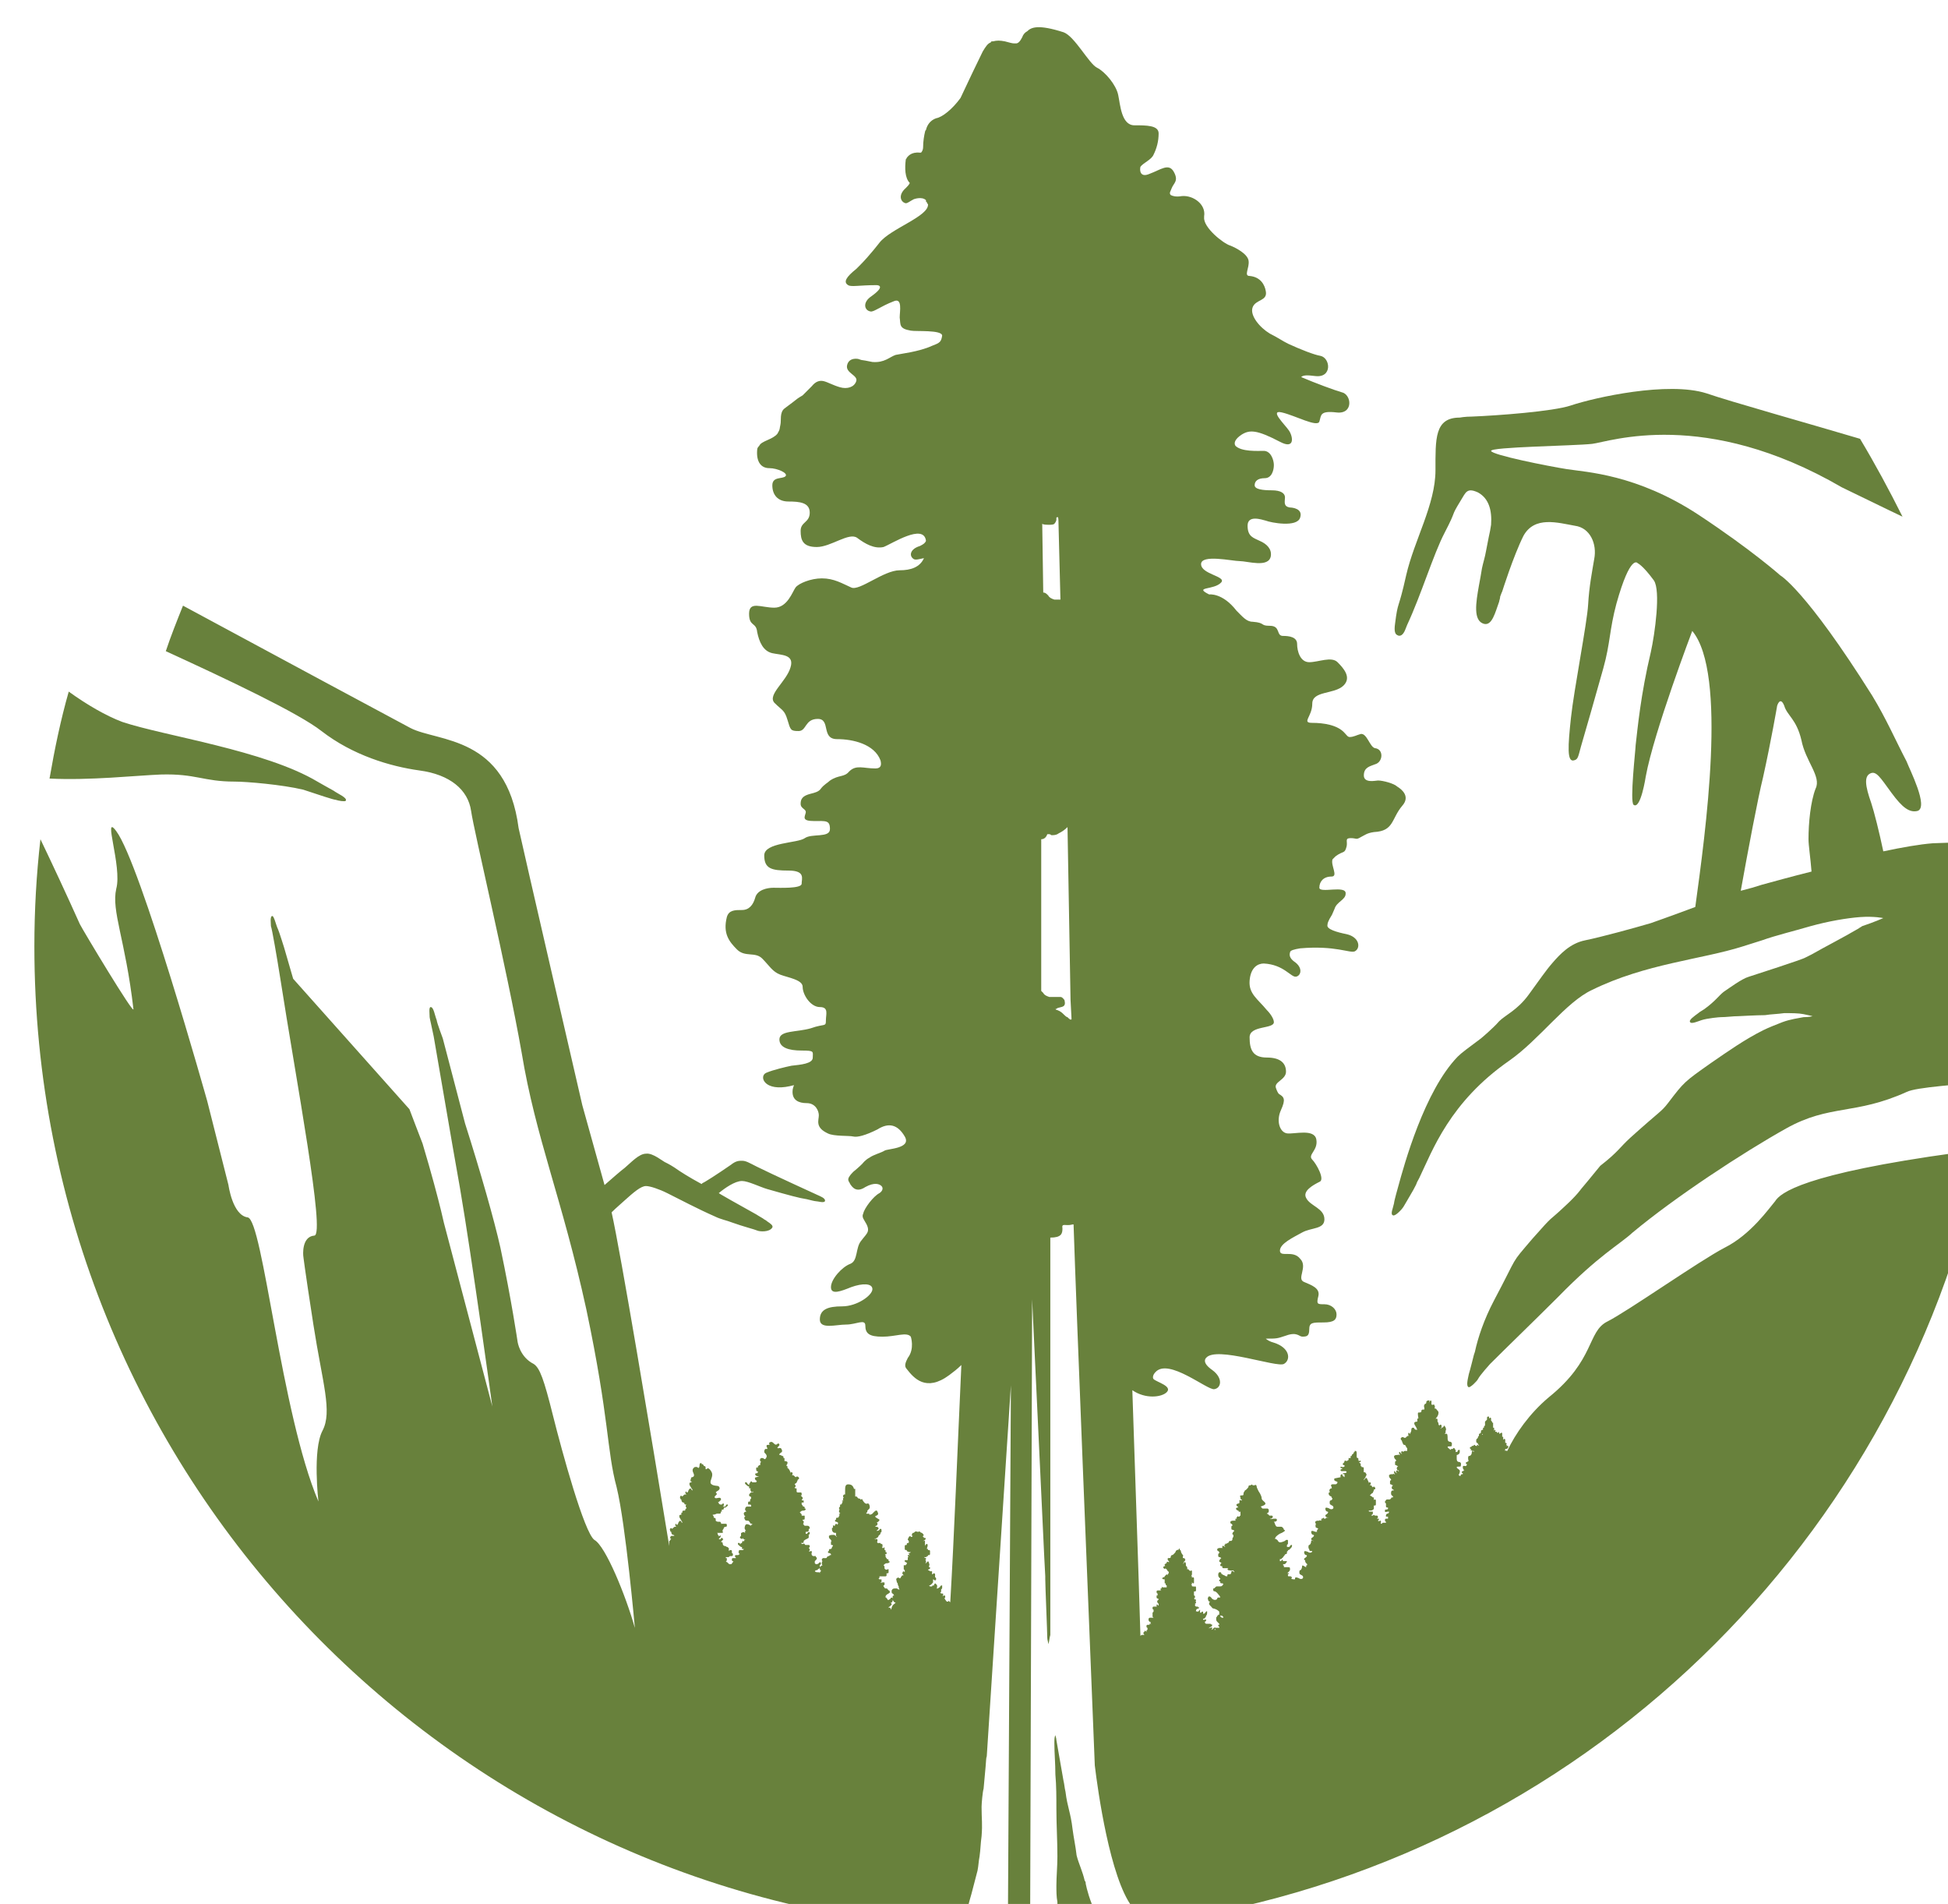 <svg xmlns="http://www.w3.org/2000/svg" xml:space="preserve" id="logo-color" version="1.1" viewBox="0 0 192.7 188.3"><style>.st0{fill:#68813c}</style><g id="logo-group"><g id="group-forest"><path d="M155.4 40.1c-1.8.6-7.3 1-9.8 1.1-.7 0-1.2.1-1.2.1-2.5 0-2.4 2.1-2.4 5.2 0 3.4-2.1 6.9-2.9 10.4-.8 3.6-.8 2.4-1.1 4.8-.1.7 0 1 .2 1.1.3.2.6 0 .8-.5l.2-.5c1.4-3 2.6-7 3.7-9.1 1.3-2.5.5-1.4 1.6-3.2.5-.8.6-1.3 1.7-.8 1.1.6 1.4 1.8 1.3 3.2l-.1.6s-.2.9-.4 2c-.1.6-.3 1.2-.4 1.7-.1.6-.2 1.2-.3 1.7-.3 1.7-.6 3.5.5 3.8.8.2 1.1-1.1 1.5-2.2 0-.1.1-.3.1-.5.1-.3.2-.5.2-.5s1.1-3.5 2.1-5.5c1.1-2 3.4-1.3 5.1-1 1.5.2 2.2 1.8 1.9 3.3-.2 1.2-.5 2.7-.6 4.5s-1.4 8.4-1.7 11.2-.4 4.4.3 4.2c.4-.1.4-.3.7-1.4.3-1 1.5-5.2 2.2-7.7s.6-3.8 1.3-6.4c1.4-5 2.1-4 2.1-4s.5.2 1.6 1.7c.7 1 .1 5.3-.3 7.1-1 4.2-1.3 7.5-1.5 9.2 0 .4-.6 5.6-.2 5.9.7.5 1.2-2.8 1.2-2.8.8-4.4 4.6-14.4 4.6-14.4 3.5 4.2 1.3 20 .3 27.3-2.4.9-4.4 1.6-4.4 1.6-1.7.5-5 1.4-6.5 1.7s-2.5 1.4-3.2 2.2-1.3 1.7-2.4 3.2-2.3 2-2.9 2.6c-.6.7-1.8 1.7-1.8 1.7-1.2.9-1.9 1.4-2.3 1.8-3.3 3.4-5.3 10.7-5.9 12.9 0 0-.4 1.4-.4 1.6-.1.5-.4 1.1-.1 1.2.2.1.8-.5 1-.8-.1.2 1-1.7 1-1.7.6-1.1.1-.3.6-1.2 1.3-2.7 3-7.5 8.9-11.6 3-2.1 5.6-5.8 8.2-7 5.3-2.6 10.8-3 14.9-4.3.6-.2 1.3-.4 1.9-.6 1.4-.5 3.1-.9 4.8-1.4 1.8-.5 3.6-.8 4.9-.9 1.4-.1 2.3.1 2.3.1s-.9.4-2.1.8c-.1.1-.2.1-.3.2-1.7 1-3.3 1.8-4.7 2.6l-.6.3c-.3.2-5 1.7-5.6 1.9-.7.2-1.9 1.1-2.5 1.5-.5.4-.8.9-1.9 1.7-.3.2-.5.3-.6.4-.4.3-1 .7-.8.9.1.2.8-.1 1.1-.2.6-.2 1.8-.3 1.9-.3.6 0 1.2-.1 1.8-.1 0 0 1.8-.1 2.6-.1.6-.1 1.2-.1 1.9-.2.7 0 1.4 0 1.9.1s.9.2.9.2-.3.1-.9.1c-.5.1-1.3.2-2.1.5-.5.2-1.3.5-1.9.8-1.8.9-3.5 2.1-5.1 3.2-2.7 1.9-2.7 1.9-4.3 4-.7.9-.7.7-3.7 3.4-1.1 1-1.2 1.4-3 2.8-.8 1-1.9 2.3-1.9 2.3s-.4.6-1.6 1.7c-1.8 1.7-.9.6-3.2 3.2-2.3 2.7-1.3 1.4-3.8 6.1-1 1.9-1.6 3.7-1.9 5.1l-.1.3s-.4 1.6-.5 1.9c-.1.5-.3 1.2 0 1.3.2 0 .8-.6.9-.8.2-.4 1.2-1.5 1.2-1.5 1.8-1.8 4.4-4.3 6.7-6.6 4.1-4.2 6.1-5.2 7.4-6.4 4.2-3.5 10.9-7.9 15.2-10.3s6.8-1.3 11.9-3.6c1-.5 5.2-.7 8.3-1.1.6-4.4.9-8.9.9-13.4 0-3.4-.2-6.8-.5-10.1-1.8-.1-3.9-.1-6.1 0-1.3.1-3 .4-4.9.8-.4-1.9-.9-3.9-1.2-4.8-.6-1.7-.7-2.6-.1-2.9s1 .4 2.1 1.9 1.8 2 2.6 1.8c1.1-.4-.8-4.1-1.1-4.9-1.1-2.1-2-4.2-3.4-6.5-6.6-10.5-9.1-11.9-9.1-11.9s-2.8-2.5-8.1-6c-6.1-4-11.1-4.2-13-4.5s-7.4-1.4-7.5-1.8 8.2-.5 10-.7c1.7-.2 11.1-3.6 24.7 4.3 2.3 1.1 4.3 2.1 6 2.9-1.3-2.6-2.7-5.2-4.2-7.7-4.7-1.4-12.9-3.7-15.2-4.5-3.8-1.2-11 .4-13.4 1.2m19 36.8c.8-3.6 1.4-7.1 1.4-7.1s.3-1 .7 0c.3 1 1.2 1.3 1.7 3.4.4 2.1 2 3.6 1.4 4.8-.5 1.3-.7 3.4-.7 5 0 .6.2 1.9.3 3.2-2 .5-3.8 1-4.9 1.3q-.9.3-2.1.6c.7-3.9 1.7-9.2 2.2-11.2M107.4 186.3c0-.1 0-.2-.1-.3-.2-.9-.6-1.7-.8-2.5-.1-.9-.3-1.8-.4-2.6-.2-1.7-.5-2.1-.7-3.7-.1-.4-.1-.7-.2-1.1-.1-.5-.6-3.5-.7-4 0-.2-.1-.4-.1-.5-.1.2-.1.5-.1.8 0 1 .1 2 .1 3.1.1 1.1.1 2.3.1 3.4 0 1.6.1 3.1.1 4.7 0 1-.1 2-.1 2.9 0 .5 0 1.1.1 1.6v3c1.5-.1 3.1-.2 4.6-.3-.2-.6-.5-1.1-.8-1.6-.6-1.2-.9-2.4-1-2.9M15.9 76.6c3.5-.1 4.2.7 7.3.7 1.2 0 4.7.3 6.8.8 1.5.5 3 1 3.2 1 .3.1.9.2 1 .1.2-.3-.8-.7-1.2-1-.2-.1-1.6-.9-1.6-.9-5.2-3.1-15.1-4.5-19.3-5.9-1.6-.6-3.5-1.7-5.3-3-.8 2.8-1.4 5.7-1.9 8.6 4 .2 8.5-.3 11-.4" class="st0"/><path d="M97.5 174.7s.1-1.5.1-.8l.7-10.8L100 137l-.3 54h2.2l.2-62.5 1.2 25.5.1 1.9v.4-.1c0 .6.2 5.3.2 5.8 0 .2.1.4.1.6.1-.2.1-.6.2-.9v-39.3c1.1 0 1.2-.4 1.2-.9-.1-.6.3-.2 1-.4h.1c.3 9.1 1.4 36 2.1 53.5.3 2.5 1.5 11.1 3.7 14 .4.6.8 1.1 1.1 1.7 41.4-5.2 74.6-36.3 83-76.6-.7.1-1.6.2-2.5.3-15.3 2.1-17.5 4-18 4.8-.6.7-2.4 3.3-5 4.6-2.5 1.3-9.6 6.3-11.6 7.3s-1.2 3.8-5.8 7.5c-1.9 1.6-3.3 3.6-4.1 5.3-.1 0-.2-.1-.3 0l.1-.1v-.1h.1c.1 0 .2-.1.2-.2v-.1h-.2l.1-.1v-.1.1h-.1c0-.1.1-.1 0-.2h-.1v.1-.4s0-.1-.1-.1l-.1.1v-.3h-.1v-.3c0-.1 0-.1-.1-.1 0 0-.1.1-.2.1v-.2l-.1.1h-.1s0-.1-.1-.1h-.1c0-.1.1-.1 0-.2l-.1.1v-.3h-.1v-.5h-.1c0-.1.1.1 0 0v-.1l-.1-.1v.1-.3s0-.1-.1-.1l-.1.1v-.2h-.1c-.1 0-.1.1-.1.1v.2l-.2.2v.4s-.1 0-.1.1v.1c-.1 0-.1 0-.1.1v.1s-.1 0-.2.1v.2l.1.1.1.1c-.1 0-.1 0-.1-.1l-.1-.1s-.1 0-.1.1h-.1v.2l-.1.1v.1l-.1.1c-.1 0-.1.4 0 .4 0 0 .1 0 .1.1 0 0 0 .1.1.1v.1l-.1-.1h-.1c0 .1.1.1 0 .1h-.1c-.1 0-.1-.1-.1-.1h-.1s0 .1-.1.1h-.1s0 .1-.1.1c0 0-.1 0-.1.1 0 0 0 .1.1.1v.2l.1-.1v.1h.2v.1c-.1-.1-.2-.1-.2 0 0 .2-.1.4-.3.4-.1 0-.1.4 0 .5h-.1s0 .1-.1.1c0 0-.1 0-.1.1 0 0 0 .1.1.1v.1l-.1.1c-.1 0-.3-.1-.3.1s.1.3.2.3c0 0 0 .1 0 0h-.1s0 .1-.1.1c0 0-.1 0-.1.1 0 0 0 .1.1.1v.1c-.1 0-.2 0-.2.1s-.1.1-.2 0c0-.1.1-.2.1-.3.1-.3-.3-.3-.3-.5 0-.1.4 0 .4-.1s.1-.3-.1-.4q-.3 0-.3-.3v-.4c.1 0 .3-.1.3-.3v-.2h-.1s-.1 0-.1.1c0 0 0 .1-.1.1s-.1 0-.2.1c.1 0 .1-.1.1-.2s0-.1-.1-.2c0 0 0-.1-.1-.1l-.1.1h-.1s-.1 0-.1.1c-.1-.1-.3-.2-.3-.3s.4 0 .4-.1.1-.3-.1-.4q-.3 0-.3-.3c0-.2 0-.5-.1-.5h-.2l.1-.1v-.2s.1-.1 0-.3c0-.1-.1-.1-.1-.2 0 0-.1 0-.1.1-.1.1-.2.1-.3.2 0 0 0-.1.1-.1v-.2s0-.1-.1-.1c0 0-.1 0-.1.1l-.1-.1v-.1c0-.1-.1-.2-.1-.2v-.2s0-.1-.1-.1c0 0-.1 0-.1.1 0 0 0-.1.1-.2s.2-.3.2-.5c0-.1-.1-.2-.2-.3 0-.1 0 0-.1-.1h-.1c0-.1.1-.1 0-.3 0 0 0-.1-.1-.1l-.1.1c.1-.2 0 0-.1-.1v-.3c0-.1-.1-.1-.1-.1l-.1.2v-.2h-.1c-.1 0-.2.1-.2.1 0 .4-.2.1-.2.4-.1-.1 0 .2 0 .3v.1h-.1c-.2 0-.2.1-.2.2s-.2.1-.3.1 0 .5 0 .5v.1h-.1v.3c-.1 0-.2 0-.3.1 0 .1 0 .2.1.3 0 .1.1.1.1.2l.1.2h-.1c-.1 0-.1 0-.2-.1 0-.1-.1-.1-.1-.1-.1 0-.2 0-.2.3 0 .1-.1.2-.1.3-.1 0-.1-.1-.1-.1-.1 0-.1.1-.1.1 0 .1 0 .2.1.2h-.1c-.1 0-.1.1-.2.1 0 .1-.1.1-.1.1h-.1q-.15-.15-.3 0c-.1.1 0 .2 0 .2s.1.1.1.2c.1.2.1.3.2.3s.1 0 .2.2c0 .1.1.1.1.1v.3h-.2c-.1 0-.1 0-.2.1l-.1-.1-.1.1c0 .1 0 .1.1.2-.1 0-.1-.1-.2-.1v-.1h-.1v.1c0 .1 0 .1.1.2h-.1s-.1-.1-.1 0h-.1c-.1 0-.2 0-.3.1 0 .1 0 .2.1.3l.1.1v.1s-.1 0-.1.1v.2c0 .1 0 .1.1.1 0 0 .1.1.2.1l-.1.1c0 .1-.1.1 0 .2 0 .1 0 .1.1.1l.1.1h-.1l-.1-.1-.1.1c0 .1 0 .1.1.2-.1 0-.1-.1-.2-.1v-.1h-.1v.1c0 .1 0 .1.1.2h-.1s-.1-.1-.1 0h-.1c-.1 0-.2 0-.3.1 0 .1 0 .2.1.3l.1.1v.1s-.1 0-.1.1v.2c0 .1 0 .1.1.1 0 0 .1.1.2.1l-.1.1c0 .1-.1.1 0 .2 0 .1 0 .1.1.1l.1.1c-.2 0-.3 0-.3.3 0 .2.1.2.2.3 0 .1 0 .1-.1.1 0 0-.1 0-.1.1-.1.1-.1.1-.2.1h-.2c-.1 0-.1.1-.2.2v.1l.1.1v.3c0 .1.1.1.2.1v.1c0 .1-.2.1-.2.1-.1 0-.1 0-.1.1v.1c0 .1.2 0 .3 0h.1c0 .1 0 .1-.1.2h-.1c-.1.1-.1.1-.1.2v.1h.2v.2h.1-.3s-.1 0-.1.1 0 .2.1.2v.1h-.2c-.1 0-.2 0-.2.1h-.1s-.1-.1-.1 0c0 0 .1 0 .1-.1v-.1c0-.1 0-.1-.1-.1 0 0-.1.1-.2 0l.1-.1v-.1h-.2l.1-.1v-.1s0-.1-.1-.1h-.2c-.1-.1-.1-.1-.2 0h-.2s.1 0 .1-.1c.1 0 .1-.1.1-.2v-.1h-.3c-.1 0-.1 0-.1-.1h.2c.1 0 .3-.1.3-.2v-.2l-.1.1h-.2.1c.1 0 .2 0 .2-.1v-.1h.1c.1 0 .1-.1.1-.1v-.4c0-.1-.1-.1-.1-.1s-.1 0-.1.1v-.3h-.1l-.1-.1c-.1 0-.1-.1-.2-.1l.1-.1.1-.1c.1 0 .1-.1.2-.3 0-.1 0-.1.1-.1 0 0 .1-.1 0-.2s-.1-.1-.2 0l-.1-.1c0-.1-.1-.1-.1-.1h-.1s.1-.1.1-.2c0 0 0-.1-.1-.1 0 0-.1 0-.1.1 0-.1 0-.1-.1-.3s-.1-.3-.2-.2c0 0-.1 0-.1.1l-.1.1s0-.1.1-.2c0 0 .1-.1.1-.2q.15-.15 0-.3c0-.1-.2-.1-.2-.1v-.4s0-.1-.1-.1h-.1s0-.1-.1-.1v-.2c0-.1-.1-.1-.1-.1s-.1-.1 0-.1.1 0 .1-.1-.1 0-.2 0v-.1h-.1c.1 0 .1-.2 0-.2s-.1-.1-.1-.2v-.3s0-.2-.1-.2h-.1v.2-.1c-.1 0-.1.1-.1.1s0 .1-.1.1c0 0-.1.1-.1.2h-.1v.2h-.2v.2c-.1 0-.1.1-.2.1 0 0-.2-.1-.2 0s-.1.2-.1.2c-.1 0-.1.2 0 .2s.1 0 .1.1-.2.1-.2.1-.2-.1-.2 0 0 .1.1.1.1.1 0 .1c0 0-.1 0-.1.1s.1.1.2.1h.3c.1 0 .1.1.1.1 0 .1-.3.1-.3.1-.1 0-.1.1 0 .1s.1 0 .1.1v.2c-.1-.1-.2-.1-.2-.2 0 0 0-.1-.1-.1l-.1.1v.2l-.5.1s-.2 0-.1.2c0 .1.3.1.3.2s-.1.2-.2.2h-.3c-.1 0-.2.1-.1.2 0 .1.1.2 0 .2s-.2.1-.2.2.1.2 0 .2-.1.2 0 .3c0 0 .1.1.2.1 0 .1 0 .1.1.2 0 .1-.1.2-.2.2s-.1.4 0 .4c.1.1.3.1.3.3s-.3.2-.4.1c0 0-.4-.2-.4 0s.1.3.2.3.1.1 0 .2-.2.1-.2.2.1.2.4.2h-.2c-.1 0-.1 0-.2.1h-.1l-.1-.1-.1.1c0 .1 0 .1.1.2l-.1-.1v-.1h-.1v.2c-.1 0-.2-.1-.2 0h-.1c-.1 0-.2 0-.3.1 0 .1 0 .2.1.2-.1 0-.1.4 0 .4 0 0 .1 0 .2.1l-.1.1c0 .1-.1.1 0 .2h-.2s-.4-.2-.4 0 .1.3.2.3.1.1 0 .2-.2.1-.2.2.1.2.3.2h-.1c-.1 0-.2-.1-.2 0 0 .2-.1.4-.2.4s-.1.4 0 .4c0 .2.1.2.2.2h.1c0 .2-.3.2-.4.1 0 0-.4-.2-.4 0s.1.3.2.3.1.1 0 .2-.2.1-.2.2 0 .1.1.1c0 .1 0 .2.1.3l.1.1v.1s-.1 0-.1.1v.1c-.1 0-.4-.3-.4-.1s-.1.4-.2.4-.1.4 0 .4c.1.1.3.1.3.3s-.3.2-.4.1c0 0-.4-.2-.4 0v.1h-.1c-.1 0-.2 0-.3-.1.1 0 .1-.1.1-.1s0-.1-.1 0v-.1h-.2c-.1 0-.1 0-.1-.1s0-.1-.1-.1h.1s.1 0 .1-.1h-.2s.1 0 .1-.1c.1 0 .1-.1.2-.2v-.2c0-.1-.1-.1-.2-.1h-.7.3v-.1s0-.1-.1-.1c0 0 0-.1.1-.1h.1c.1-.1.2-.2.2-.3h-.4v-.1s-.1-.1-.1 0l-.1.1h-.1v-.2h.1s.1 0 .1-.1c.1 0 .1-.1.2-.2s.1-.2.2-.2.1-.1.1-.1v-.1c0-.1.1-.1.1-.1v-.1h.1l.1-.1.1-.1c.1-.1.1-.2.1-.2v-.1h-.1l-.1.1c0 .1-.1.1-.2.1h-.1v-.2l.1-.1v-.3c0-.1 0-.1-.1-.1s-.1 0-.2.1c-.2.1-.5.2-.6.1l-.1-.1c0-.1-.1-.1-.2-.2h-.1l.1-.2c.1-.1.3-.3.6-.4.2-.1.3-.2.3-.2 0-.1-.1-.1-.1-.1s0-.1-.1-.2-.1-.1-.2-.1h-.3c-.2 0-.2-.1-.3-.3 0-.1-.1-.2-.1-.2h-.1.2c.1 0 .2-.1.2-.1v-.1c0-.1-.1-.1-.1-.1h-.2c-.1 0-.3.1-.4 0h.1c.1 0 .2-.1.2-.2s-.1-.1-.1-.1h-.2s-.1 0-.1-.1c-.1 0-.1-.1-.2-.1h-.1.1c.1-.1.2-.1.2-.2v-.2l-.1-.1h-.4c-.1 0-.2 0-.2-.1l-.1-.1c1-.3.1-.5.1-.8s-.3-.7-.3-.7c-.1-.2-.2-.4-.2-.5s-.1-.2-.2-.1h-.2c0-.1-.1-.1-.2 0-.1 0-.2 0-.2.1s-.1.2-.2.3-.2.1-.2.2c-.1.1-.1.2-.1.3s-.1.1-.2.1-.2 0-.1.2c0 .1 0 .2.1.2 0 0 .1.1 0 .1s-.2-.1-.2 0v.2s0 .1-.1.1-.2.1-.2.1c0 .1 0 .1.1.2.1 0 .1.1 0 .1s-.2.1-.1.2.1.1.2.1c0 0 0 .2.2.1v.4s-.1 0-.1.1h-.1s-.1-.1-.1 0l-.1.1s0 .1.1.2l-.1-.1h-.1v.1c0 .1 0 .1.1.1h-.3c-.1 0-.2 0-.3.1 0 .1 0 .2.1.2l.1.1v.1s-.1 0-.1.1v.2s0 .1.1.1c0 0 .1 0 .2.1l-.1.1s-.1.1-.1.2c0 0 0 .1.1.1v.2s-.1.1-.1.2v.1l-.1.1h-.2c0 .1-.1.1-.1.2-.1 0-.1 0-.2.1 0 0-.1-.1-.1 0 0 0 0 .1-.1.1 0 0 0 .1.1.2-.1 0-.1-.1-.2-.1h-.1v.1c0 .1 0 .1.1.1h-.3c-.1 0-.2 0-.3.1 0 .1 0 .2.1.2l.1.1v.1l-.1.1v.2s0 .1.1.1c0 0 .1 0 .2.1l-.1.1s-.1.1-.1.2c0 0 0 .1.1.1 0 0 .1.1.2.1h-.1s-.1.1-.1.2c0 0 0 .1.1.1h.2-.1v.1s0 .1.1.1h.5l-.1.1.1.1c.1 0 .4.1.5 0 0 .1.1.1.1.2 0 0-.1 0-.1-.1h-.1c-.1 0-.1 0-.1.1 0 0 0 .1-.1.2h-.2s-.1 0-.1.1v.1h-.1s-.1 0-.2-.1c-.1 0-.2-.1-.2-.1-.1 0-.1-.1-.1-.1s0-.1-.1-.1h-.1s-.1.1-.1.2 0 .3.1.3c0 .1.1.1.1.1v.1s-.1 0-.1.1v.1h.2-.1v.1c0 .1.1.1.2.1 0 0 .1 0 .1.1-.1.1-.1.2-.3.2h-.3c-.1 0-.1 0-.2.1l-.1.1c-.1 0-.1 0-.1.1s0 .2.2.2c.2.1.3.3.4.4s.1.2.1.2h-.1c-.1 0-.2 0-.2.1 0 0 0 .1-.1.1-.1.1-.4 0-.5-.2-.1-.1-.1-.1-.2-.1 0 0-.1 0-.1.1s-.1.1 0 .2c0 .1 0 .1.1.2h.1c-.1.1-.1.1-.1.2s0 .1.1.2l.1.1c.1.1.1.2.3.2.3.1.4.2.5.3v.3s.1.1.2.1h.1c0 .1.1.1.1.1v.1h-.1c-.1 0-.2-.1-.2-.2s0-.1-.1-.1h-.1s0 .1-.1.1v.1s-.1 0-.1.1v.2s0 .1.1.2l.2.2v.1h-.1v.1l.1.1h.1-.1v.1h-.4v.1s0 .1.1.1h-.2l.1-.1v-.1s0-.1-.1 0c0 0-.1 0-.1.1-.1.1-.2.1-.3.1h.1l.1-.1v-.1s-.1-.1-.1 0h-.1c-.1 0-.2.1-.2.1l.1-.1s.1-.1.2-.1c.1-.1.1-.1.1-.2 0 0-.1-.1-.1 0 0 0 0-.1-.1-.1h-.3c-.1 0-.2 0-.2-.1s-.1-.1-.1-.1h.1l.1-.1v-.1s-.1-.1-.1 0h-.1s-.1 0-.1.1c0 0 .1-.1 0-.1v-.1h.1l.1-.1s.1-.1.1-.2c.1-.1.1-.2.1-.3v-.1s0-.1-.1 0l-.1.1c0 .1-.1.1-.2.1v-.2h-.1l-.1.1h-.1v-.3l-.1.1c0 .1-.2.1-.2.1s0-.1-.1 0v-.1c0-.1.1-.2.2-.2s.1-.1.1-.1 0-.1-.1 0v-.1h-.2l-.1-.1v-.1l.1-.1s-.1.1-.1 0c0 0 .1 0 .1-.1s0-.1-.1-.1c0 0 .1 0 .1-.1v-.1h-.1l-.1-.1.1-.1v-.1s0-.1-.1-.1v-.2h-.2.1c.1 0 .1 0 .1-.1v-.1h.1c.1 0 .1-.1.1-.1v-.3s0-.1-.1-.1c0 0-.1 0-.1.1v-.1h-.2v-.1l-.1-.1c.1 0 .1 0 .1-.1v-.1l.1.1c.1 0 .1 0 .1-.1v-.4c0-.1-.1-.1-.1-.1s-.1 0-.1.1v-.2h-.1s.1-.1.1-.2v-.3c0-.1-.1-.1-.2 0 0 0 0-.1-.1-.1 0-.1-.1-.1-.1-.1h-.1s.1-.1 0-.2v-.1h-.1v-.2c0-.2-.1-.2-.1-.2s-.1 0-.1.1l-.1.1.1-.2s0-.1.1-.1c0-.1.1-.2 0-.2 0-.1-.1-.1-.2-.1v-.2s.1 0 0-.1-.2-.3-.2-.4-.1-.1-.1-.1v-.1s-.1-.1-.1 0v.1s-.1-.1-.1 0c-.1 0-.1 0-.2.1 0 .1-.1.2-.2.3s-.1.1-.2.1c-.1.1-.1.1-.1.2s-.1.1-.2.1-.1 0-.1.1 0 .1.1.2c0 0 .1.1 0 .1s-.1-.1-.2 0v.1c-.1 0-.1.1-.2.1v.1s.1.1 0 .1-.2.1-.1.2.1.1.2 0c0 0 0 .1.1.1 0 .1.1.1.1.2 0 0 .1 0 .1.1v.1l-.1.1v.1l-.1-.1-.1.1-.1.1c0 .1-.1.1-.1.1h-.1v-.1.2h-.1v-.2.1c0 .1.1.2.2.2h.1v.4h.1v.1s0 .1.1.1v.2h-.4s-.1-.1-.1 0v.1s0 .1.1.1l-.1-.1h-.1v.1c0 .1 0 .1.1.1h-.3c-.1 0-.2 0-.2.1s0 .2.1.2v.2h-.1v.2s0 .1.1.1c0 0 .1 0 .1.1l-.1.1s-.1.1 0 .2c0 0 0 .1.1.1v.2s-.1 0-.1-.1h-.1v.1c0 .1 0 .1.1.1h-.3c-.1 0-.2 0-.2.1s0 .2.1.2v.2l-.1.1v.4l.1.1h-.3c-.1 0-.2 0-.2.2 0 .1.1.2.1.2h.1v.1s0 .1.1.2l-.1-.1h-.1v.1c0 .1 0 .1.1.1 0 0-.1 0-.1-.1h-.1c-.1 0-.2 0-.2.1s0 .2.1.2v.2s-.1 0-.1.1v.1l-.1-.1h-.1v.1s-.1 0-.1.1 0 .1.1.2h-.2c-.1 0-.1 0-.2.1-.2-6.8-.5-15.1-.8-24.3 1.3.9 2.9.7 3.4.2.6-.6-1-1-1.3-1.3-.1-.1-.1-.4.2-.7 1.3-1.4 5.1 1.8 5.8 1.7s.9-1.1-.2-1.9c-1-.7-.7-1.1-.6-1.2 1-1.2 7 1 7.7.6s.6-1.6-1-2.1c-.4-.1-.7-.3-.8-.4 1.1 0 1.1 0 2-.3 1.1-.4 1.3.1 1.6.1.4 0 .7 0 .7-.7s.3-.7 1.4-.7 1.3-.3 1.3-.8-.5-1-1.2-1-.8 0-.6-.8-.7-1.1-1.4-1.4c-.8-.3.4-1.5-.4-2.3-.7-.9-2-.1-2-.8s1.3-1.3 2.2-1.8 2.2-.3 2.2-1.3c0-1.1-1.4-1.3-1.8-2.1-.4-.7.7-1.3 1.3-1.6.6-.2-.3-1.8-.7-2.2-.5-.5.6-.9.4-2s-2.2-.5-2.9-.6-1.1-1.2-.6-2.3.3-1.3-.2-1.6q-.15-.15-.3-.6c-.2-.6 1-.8 1-1.6s-.5-1.4-1.9-1.4-1.7-.8-1.7-2 2.4-.8 2.4-1.5c0-.3-.3-.8-.7-1.2-.9-1.1-1.8-1.6-1.7-2.9s.8-1.7 1.4-1.7c2 .1 2.7 1.4 3.2 1.3s.7-.9-.2-1.5c-.4-.3-.5-.6-.4-.9 0-.2.4-.3 1-.4 3.5-.3 4.9.5 5.4.3.6-.3.5-1.4-.8-1.7-1-.2-2-.5-1.9-.9 0-.2.1-.4.2-.6.3-.5.2-.3.5-1 .2-.7 1.1-.9 1.1-1.5.1-.9-2.6 0-2.6-.6s.4-1.1 1.2-1.1c.7 0-.1-1.1.1-1.7l.3-.3c.8-.6.9-.2 1.1-1 .1-.5-.2-.8.4-.8s.5.2 1-.1c.4-.2.6-.4 1.3-.5 2-.1 1.7-1.3 2.8-2.6.8-.9 0-1.6-.5-1.9-.3-.3-1.4-.6-1.9-.6-.2 0-1.4.3-1.4-.5s.6-.9 1.1-1.1c.8-.2.9-1.5 0-1.6-.5-.1-.8-1.5-1.4-1.4-.4.1-.7.3-1.1.3-.2 0-.3-.2-.5-.4-.7-.8-2.1-1-3.2-1s0-.6 0-1.9 2.2-.9 3.1-1.8c.8-.8 0-1.7-.6-2.3s-1.9 0-2.8 0-1.2-1.1-1.2-1.8-.8-.8-1.4-.8c-.7 0-.2-1-1.3-1-1 0-.4-.3-1.7-.4-.6 0-1-.5-1.6-1.1-1.4-1.8-2.7-1.6-2.7-1.6-1.6-.8.5-.4 1.2-1.2.5-.6-2-.8-2-1.8s3.1-.3 3.8-.3c.8 0 2.9.7 3.1-.5.1-.7-.4-1.2-1.1-1.5-.6-.3-1.2-.4-1.2-1.5s1.4-.6 1.8-.5c.5.2 3.1.7 3.4-.3.3-.9-.8-1-1-1-.7-.1-.5-.6-.5-1s-.4-.7-1.3-.7-1.7-.1-1.7-.5.3-.7 1-.7.9-.8.9-1.3-.3-1.4-1-1.4c-.6 0-2.2.1-2.8-.5-.2-.3 0-.7.6-1.1.8-.5 1.5-.5 3.8.7 1.5.8 1.3-.5.9-1.1s-2-2.1-.7-1.8 3.5 1.5 3.7.9 0-1.1 1.7-.9 1.5-1.8.5-2c-.7-.2-2.6-.9-4-1.5.2-.2.6-.2 1.4-.1 1.7.2 1.5-1.8.5-2-.6-.1-1.9-.6-3.2-1.2-.6-.3-1-.6-1.8-1-1-.6-2-1.8-1.7-2.6s1.5-.6 1.3-1.6c-.1-.6-.5-1.4-1.6-1.5-.6 0 0-.8-.1-1.5s-1.3-1.3-1.8-1.5c-.7-.2-2.7-1.8-2.6-2.8v-.1c.2-1.2-1.1-2.1-2.2-2-.6.1-.9 0-1.1-.1-.2-.2 0-.4.1-.7.2-.5.7-.7.2-1.6s-1.3-.2-2.4.2c-.9.4-1-.3-.9-.7.3-.4 1.1-.7 1.3-1.2.3-.6.5-1.3.5-2.1s-1.2-.8-2.4-.8c-1.3 0-1.4-2.1-1.6-3-.2-1-1.3-2.3-2.1-2.7s-2.2-3.1-3.3-3.5c-2.5-.8-3.2-.5-3.6-.1-.2.1-.4.3-.5.6q-.3.6-.6.6h-.2c-.2 0-.5-.1-.9-.2-.5-.1-.8-.1-1.2 0h-.1s-.1 0-.1.1c-.3.1-.5.4-.8.9-.5 1-1.4 2.9-2.2 4.6-.8 1.1-1.8 1.9-2.4 2-.6.2-.9.7-1 1.1 0 .1-.1.1-.1.2-.1.4-.2 1-.2 1.6 0 .2-.1.4-.2.5H91c-.9-.1-1.2.4-1.3.5 0 .1-.1.1-.1.2-.1.8-.1 1.8.4 2.3-.1.2-.2.3-.4.5-.8.7-.5 1.4 0 1.5.2 0 .4-.2.8-.4 0 0 .8-.3 1.2.1v.1s0 .1.1.1c0 .1 0 .1.1.2.1 1.2-3.7 2.4-4.8 3.8 0 0-1 1.3-1.9 2.2l-.1.1-.3.3c-1 .8-1.3 1.3-.8 1.6.3.2 1.1 0 2.8 0 .2 0 .9.1-.5 1.1-.9.6-.7 1.4-.1 1.5.3.1 1-.5 2.3-1 .9-.4.6 1 .6 1.6.1.7-.1 1.1 1.1 1.3.5.1 3.1-.1 3.1.5-.1.6-.2.7-1 1-1.3.6-3.2.8-3.6.9-.6.2-1.1.8-2.3.7-.5-.1-1-.2-1.1-.2l-.3-.1s-.9-.2-1.1.6 1.1 1 .9 1.6-.9.8-1.6.6-1.2-.5-1.6-.6-.8 0-1.2.5l-.9.9c-.5.3-.5.3-1 .7l-.8.6c-.5.4-.3 1.2-.4 1.6s0 .4-.3.9c-.5.6-1.6.7-1.8 1.2-.1.1-.2.2-.2.4-.1 1.2.4 1.8 1.2 1.8s1.9.5 1.6.8-1.3 0-1.3.9.5 1.6 1.6 1.6 2.1.1 2.1 1.1-.9.9-.9 1.8.2 1.6 1.6 1.6 3.2-1.5 4-.9 1.7 1.1 2.6.9c.8-.3 4-2.4 4.2-.6-.1.2-.2.3-.6.5-1 .3-1.1 1-.6 1.3.2.1.5 0 1-.1-.4.9-1.3 1.2-2.4 1.2-1.6 0-4 2.1-4.8 1.7-.9-.4-1.7-.9-2.9-.9-1.1 0-2.3.5-2.6.9s-.8 2-2.1 2-2.5-.7-2.5.6.7.8.8 1.8c.2 1 .6 1.9 1.5 2.1s2.2.1 1.8 1.4c-.4 1.4-2.3 2.7-1.6 3.5.8.8 1 .7 1.3 1.7s.3 1.1 1.1 1.1.6-1.2 1.9-1.2.3 2 1.9 2 3.7.5 4.3 2.1c.1.4.1.8-.5.8-1.2 0-1.9-.4-2.6.3-.5.6-1 .3-1.9.9-.2.2-.6.4-.9.8-.2.3-.6.4-1 .5-.8.2-1 .5-1 1s.6.5.5.9-.4.8.8.8 1.6-.1 1.6.8-1.8.4-2.5.9-4 .4-4 1.7.7 1.5 2.4 1.5 1.3.8 1.3 1.3-2.2.4-2.8.4-1.6.2-1.8 1c-.2.7-.6 1.2-1.3 1.2s-1.3 0-1.5.7c-.4 1.6.2 2.4 1 3.2s1.8.2 2.5.9 1 1.3 1.8 1.6 2.2.5 2.2 1.2c0 .8.8 2 1.7 2s.6.7.6 1.3c0 .7-.1.3-1.5.8-1.4.4-3.1.2-3.1 1.1 0 .8.9 1.1 2.2 1.1s1.1.1 1.1.7-1.2.7-2.1.8c-.5.1-1.8.4-2.5.7s-.3 1.7 1.9 1.4c1.3-.2.7-.4.7.5 0 .8.6 1.1 1.4 1.1.9 0 1.2.8 1.2 1.2 0 .5-.4 1.2.9 1.8.6.3 2.1.2 2.5.3s1.2-.1 2.4-.7c1.1-.7 2-.5 2.7.7s-1.7 1.2-2 1.4-1.1.4-1.5.7c-.4.2-.7.6-.7.6s-.4.4-.9.8c-.8.8-.4.9-.3 1.2.2.3.6.9 1.5.3.9-.5 1.4-.3 1.6-.1s.1.5-.2.7c-.6.3-1.5 1.5-1.6 2-.1.2-.1.4.1.7.7 1.1.3 1.2-.3 2-.6.7-.3 2-1.1 2.3s-1.9 1.5-1.9 2.3 1 .4 2 0c1.1-.4 2.1-.4 2.1.2s-1.5 1.7-3 1.7c-1.4 0-2.2.3-2.2 1.3s1.6.5 2.6.5 1.9-.6 1.9.1c0 .8.4 1.1 1.7 1.1s2.4-.5 2.8 0c0 0 .4 1.2-.3 2.1-.2.4-.4.8-.1 1.1.7.9 1.9 2.3 4.2.6.4-.3.8-.6 1.2-1-.4 8.7-.7 16.7-1.1 23.5 0 0 0-.1-.1-.1 0-.1-.1-.1-.1 0h-.1c-.1 0-.1-.1-.2-.2 0-.1-.1-.1-.1-.1l.1-.1v-.1c0-.1 0-.1-.1-.1s-.2.1-.2.1.1-.1.1-.2 0-.1-.1-.1h-.1l-.1-.1c.1 0 .1-.1.1-.2v-.1c.1-.1.1-.1.1-.2v-.2h-.1l-.1.1s0 .1-.1.1c-.1.1-.1.1-.2.1h-.1c.1 0 .1-.1.1-.2s0-.2-.1-.2c0 0 0-.1-.1-.1l-.1.1v.1h-.1s-.1 0-.1.1H92l-.1-.1c.2 0 .3-.2.4-.3v-.2l-.1.1H92h.1c.1 0 .2 0 .2-.1v-.1c.1 0 .1.1.2.1s.1-.1.1-.1v-.1s0-.1-.1-.1v-.3c0-.1-.1-.1-.1-.1-.1 0-.1.1-.2.1v-.3H92c-.1-.1-.1-.1-.2-.1 0 0 0-.1.1-.1s.1-.1.1-.1 0-.1 0 0v-.1h-.1v-.1c0-.1.1-.1 0-.3 0-.1-.1-.2-.1-.2l-.1.1-.1.1h-.1s.1 0 .1-.1v-.1s0-.1-.1-.1h-.1.1s.1 0 .1-.1v-.1s-.1 0-.2-.1h.1c.1 0 .2 0 .2-.1h-.1.2v-.1h.1s.1 0 .1-.1v-.3s0-.1-.1-.1h-.1v-.1h-.1v-.1c.2-.5-.1-.5-.2-.2v.1-.6s-.1-.1-.1 0h-.1c.1 0 .1-.1.2-.1.1-.1.1-.2 0-.2h-.1s0-.1-.1-.1v-.1c.1 0 .1-.1 0-.2l-.1-.1s-.1 0-.2-.1c0-.1-.1 0-.2 0s-.2-.1-.3 0-.1.1-.2.1c-.1.1-.1.2-.1.2 0 .1 0 .1.1.1l-.1.1h-.1c0-.1-.1-.1-.2 0 0 .1-.1.2-.1.2 0 .1 0 .1.1.2v.1c0 .1 0 .1-.1.1 0 0-.1 0-.1.1v.1h-.1s-.1 0-.1.1v.3s0 .1.1.1h.1v.1s.1.1.1 0h.1-.1c0 .1.1.1.2.1h.1l-.1.1h-.1v.1l.1.1h-.2v.1l.1.1h-.1v.1h-.1.1v.1c0 .1 0 .1-.1.1h-.2v.1s0 .1.1.1.1.1.1.1v.1s-.1 0-.1.1h-.2v.4l.1.1v.2l-.1-.1c-.1 0-.1.1-.1.1-.1.1 0 .2.1.3h-.1c-.1 0-.1.1-.2.2 0 .1-.1.1-.1.1q-.15-.15-.3 0c-.1.1 0 .2 0 .3 0 0 0 .1.1.2 0 .2.1.3.1.3v.1c0 .1.1.2.1.2h-.1c-.1 0-.1-.1-.2-.1h-.1c-.2 0-.3 0-.4.2 0 .2 0 .3.1.3l.1.1s0 .1.1.1h-.1s-.1 0-.1.1v.3c0 .1.1.1.1.2 0 0 .1.1.2.1l-.1.1c-.1.1-.2.1-.3.4 0 .1-.1.2-.1.2v-.1c0-.1-.1-.1-.1-.1h-.1s0-.1.1-.1l.1-.1.1-.1c0-.1 0-.1-.1-.2h.1s.1-.1.1-.2v-.2s0-.1-.1-.1c0 0-.1 0-.1.1-.1.1-.3.2-.3.1 0 0 0-.1-.1-.1 0-.1 0-.1-.1-.1v-.1q0-.15.3-.3c.1-.1.2-.1.1-.2 0-.1 0-.1-.1-.1 0 0 0-.1-.1-.1 0-.1-.1-.1-.1-.1h-.1c-.1 0-.1-.1-.2-.2 0-.1 0-.1-.1-.1h.1s.1 0 .1-.1v-.1c0-.1 0-.1-.1-.1h-.1c-.1 0-.2.1-.2 0 .1 0 .1 0 .1-.2v-.1H87l-.1-.1c.1 0 .1-.1.1-.1v-.1h.6s.1 0 .1-.1v-.2h.1s.1 0 .1-.1v-.3h-.1c-.1.1-.3 0-.3-.1v-.1c0-.1 0-.1-.1-.2l.1-.1c.1-.1.2-.1.3-.1s.2-.1.2-.1c0-.1 0-.1-.1-.1v-.1c0-.1-.1-.1-.1-.1s-.1 0-.1-.1c-.1-.1-.1-.1-.1-.3 0 0 0-.1-.1-.1h.2v-.2h-.1v-.1c0-.1 0-.1-.1-.1v-.3l-.1.1h-.1s0-.1-.1-.1c.1 0 .1 0 .1-.1v-.1s0-.1-.1-.1c0 0 0-.1-.1 0v-.1h-.3c0-.1 0-.1-.1-.1 0 0 .1 0 .1-.1v-.1s0-.1-.1-.1c0 0-.1.1-.2 0h.1s.1 0 .1-.1c.1 0 .2-.1.2-.2l.1-.1.1-.1c0-.1 0-.1-.1-.1h.1l.1-.1v-.2s0-.1-.1-.1c0 0-.1 0-.1.1-.1.1-.2.1-.3.1l.1-.1c.2-.1.1-.3-.1-.3h-.1c0-.1 0-.1.1-.1.1-.1.1-.1.1-.2s0-.1-.1-.1q.3-.15.3-.3c-.1-.1-.2-.1-.3-.2-.1 0-.2-.2 0-.2.2-.1.2-.2.1-.4-.1-.3-.4.1-.5.2 0 0-.1.1-.3.1 0-.1 0-.1-.1-.1h-.2v-.1s.1 0 .1-.1v-.1l.2-.2c.1-.1 0-.6-.2-.5s-.4-.2-.5-.4c0-.1-.1 0-.2 0 0 0 0-.1-.1-.1h-.1s0-.1-.1-.1c0-.1-.1-.1-.1-.1h-.1v-.7c0-.1-.1-.1-.1 0-.1-.3-.2-.5-.6-.5-.3 0-.3.3-.3.6v.4h-.1l-.1.1v.1s0 .1.1.1c0 0-.1 0-.1.1v.1c0 .1 0 .1.1.1h-.2v.1h.1l-.1.1c0 .1 0 .1-.1.2h-.1v.2l-.1.1v.1s0 .1.1.1c0 0-.1 0-.1.1v.1c0 .1 0 .1.1.1v.1H83v.1h.1l-.1.1c0 .1 0 .1-.1.2h-.1s-.1 0-.1.1v.1s-.1 0-.1.1c0 0 0 .1.1.1s.2.1.2.1v.1l-.1.1s0-.1-.1-.1l-.1.1v.1h-.1s-.1-.1-.1 0v.2h-.1v.2c0 .1.1.3.3.3h.1v.1c0 .1 0 .1.1.1v-.1h-.1v.1c0 .1 0 .1.1.2 0 0-.1 0-.1-.1-.1 0-.1-.1-.2-.1h-.1c-.1 0-.3 0-.4.1 0 .2 0 .2.1.3l.1.1s0 .1.1.1c0 0-.1 0-.1.1v.2c0 .1 0 .1.1.1 0 0 .1 0 .1.1l-.1.1c0 .1 0 .1-.1.2h-.1s-.1 0-.1.1v.1s-.1 0-.1.1c0 0 0 .1.1.1s.1 0 .2.1v.1c-.1 0-.1 0-.2.1-.1 0-.1 0-.2.1 0 .1-.1.1-.1.1h-.3l-.1.1v.1c0 .1.1.1.1.1-.1 0-.1.1-.1.1v.2c0 .1.1.1.1.1-.1 0-.2.1-.2.1l-.1.1v.2c0 .1.1.1.1.1v.1l-.1.1v.2c0-.1 0-.2-.1-.2h-.1c-.1 0-.2 0-.3-.1l.1-.1c.1 0 .2 0 .2-.1.1 0 .1-.1.2-.1v-.2c0-.1 0-.1-.1-.1h.1l.1-.1v-.1s0-.1-.1-.1l-.1.1c-.1.1-.2.1-.3.1l-.1-.1v-.2l.1-.1c.1-.1.1-.1.1-.2 0 0 0-.1-.1-.1v-.1h-.2c-.1 0-.1 0-.2-.1 0-.1 0-.1-.1-.1 0 0 .1 0 .1-.1v-.1c0-.1 0-.1-.1-.1 0 0-.1.1-.2 0 0 0 .1 0 .1-.1v-.1l-.1-.1.1-.1v-.1s0-.1-.1-.1h-.3s-.1 0-.1-.1c-.1-.1-.1 0-.2 0h-.1s0-.1-.1-.1h.2s.1 0 .1-.1v-.1s.1-.1.3-.2c.1 0 .1-.1.2-.1v-.2c0-.1 0-.1-.1-.1h.1l.1-.1v-.1s0-.1-.1-.1l-.1.1-.1.1c-.1 0-.1 0-.1-.1v-.1h.1c.1 0 .1 0 .2-.1v-.2h.1v-.1c0-.1-.1-.2-.2-.2h-.3l-.1-.1s0-.1-.1-.1c0 0 .1 0 .1-.1v-.1c0-.1 0-.1-.1-.1v-.1h.1s.1 0 .1-.1v-.3h-.3v-.1s0-.1-.1-.1c0-.1 0-.1-.1-.1l.1-.1c.1-.1.2-.1.3-.1s.2-.1.2-.1c0-.1 0-.1-.1-.1v-.1c0-.1-.1-.1-.1-.1s-.1 0-.1-.1c-.1-.1-.1-.1-.1-.2v-.1h.2v-.2c-.1 0-.2 0-.2-.1 0 0 .1 0 .1-.1v-.1l-.1-.1-.1-.1c.1 0 .1 0 .1-.1v-.1s0-.1-.1-.1h-.3c-.1 0-.1-.1-.1-.1v-.3c-.1 0-.2 0-.2-.1 0 0 .1 0 .1-.1v-.1l-.1-.1.1-.1c.1 0 .1-.1.2-.3 0-.1.1-.1.1-.1s.1-.1 0-.2q-.15-.15-.3 0l-.1-.1c-.1-.1-.1-.1-.2-.1h-.1c.1 0 .1-.1.1-.2 0 0 0-.1-.1-.1 0 0-.1 0-.1.1 0-.1 0-.1-.1-.3s-.2-.2-.2-.2c0-.1 0-.3-.1-.2v-.1c.1-.1.1-.2.1-.3-.1-.1-.2-.1-.3-.1v-.3h-.1v-.1s0-.1-.1-.1c0 0 0-.1-.1 0 0-.1-.1-.1-.1-.1h-.1v-.1l.1-.1c.2-.1.2-.2.1-.4s-.3 0-.4-.1c0-.1.2-.2.2-.3s-.1-.2-.2-.1q-.15.15-.3 0c-.1-.1-.2-.2-.3-.2s-.3.1-.2.2-.1.1-.2.1-.1.2 0 .3v.1h-.2c-.1.1-.1.2-.1.3s.2.2.2.3c.1.1 0 .3-.1.4h-.1c-.1-.1-.1-.1-.3-.1-.2.1-.1.3-.1.3l.1.1c-.1 0-.1.1-.1.3h-.1l-.1.1c-.1.1 0 .2 0 .2-.1-.1-.2-.1-.2 0 0 .2 0 .3.1.3s.1.1 0 .2c-.1 0-.2 0-.2.1s.1.2.3.2h.1l-.3.1s-.2 0-.1.2c0 .1.1.1.1.1s0 .1.1.1c-.1 0-.1.1-.1.1h-.4s0-.1-.1-.1l-.1.1c0 .1-.1.1-.1.2s0 .1.1.1c-.1 0-.1 0-.2-.1l-.1-.1s0-.1-.1-.1h-.1v.1c0 .1.2.2.3.3h.1v.1c0 .1 0 .1.1.1h.1c-.1 0-.1.2 0 .3 0 .1.1.1.2 0 0 .1 0 .1-.1.1-.2 0-.2.1-.3.2 0 .1 0 .2.1.2s.1.1.1.2c-.1.1-.1.1-.1.2v.1h-.1s-.1 0-.1.1v.1c0 .1 0 .1.1.1h.1s.1 0 .1.1v.1h-.4c-.1 0-.2.1-.2.3 0 .1.2.2.1.2s-.3.1-.2.3c0 .1.2.2.1.2s-.1.2 0 .3c0 .1.2.1.3.1s.1.1.2.2c0 .1.1.1.2.1v.1h-.1v.1c-.2-.1-.5-.3-.6 0s0 .4.1.5h-.1v.2c-.1-.1-.3-.1-.3 0h-.1v.3l-.1.1v.1s.1.1.2.1c0 0 .1 0 .1-.1 0 .1.1.2.3.2h-.1s-.1 0-.1.1v.1h.1-.1s0-.1-.1-.1l-.1.1v.1c-.1 0-.2.1-.2.2v-.1s0-.1-.1-.1H73v.1c0 .1.2.2.3.3h.1v.1c0 .1 0 .1.1.1h.1l-.1.1h-.3c-.1 0-.1 0-.1.1 0 0-.1.1 0 .2 0 .1.1.1.2.1h-.1c-.1 0-.1.1-.2.1h-.2s-.1 0-.1.1.1.1.1.2h.1-.4s-.1 0-.1.1v.1c0 .1.1.1.1.1h.1s-.1 0-.1.1c-.1.1-.1.2-.2.2h-.2v-.1H72s0-.1-.1-.1l-.1-.1s.1 0 .1-.1v-.2h-.1v-.1h.2c.1 0 .1 0 .2-.1h.1c.1 0 .2 0 .2-.1v-.1s0-.1-.1-.1v-.2c0-.1-.1-.1-.1-.1-.1 0-.1 0-.2.1v-.3s-.1 0-.1-.1h-.1c-.1-.1-.2-.1-.2-.1-.1 0-.2-.1-.2-.2 0-.2-.1-.2-.2-.2l.1-.1.1-.1s.1-.1 0-.1c0 0 0-.1-.1-.1 0 0-.1 0-.1.1 0 0-.1.1-.2 0l.1-.1c.1-.1.1-.2.1-.2s0-.1-.1 0c0 0-.1 0-.2.1l.1-.1c0-.1-.1-.1-.1-.1v-.1s0-.1-.1-.1h.6v-.1c0-.1 0-.1-.1-.1 0 0 .1 0 .1-.1.1-.1.1-.2.1-.2l.1-.1h.1s.1 0 .1-.1v-.1s0-.1-.1-.1h-.5s.1-.1 0-.1c0-.1-.1-.1-.1-.1h-.1c-.1 0-.2 0-.3-.1v-.2c-.1-.1-.1-.1-.2-.1v-.1c0-.1-.1-.1-.1-.2.1 0 .2 0 .4-.1h.3c.1 0 .1-.1.1-.1v-.1h.1v-.2h.1s.1 0 .1-.1v-.1h.1c.1 0 .2-.1.3-.2v-.1h-.1s-.1 0-.1.1c0 0 0 .1-.1.1h-.2l.1-.1v-.2h-.1l-.1.1h-.1s-.1 0-.2-.1c0-.1 0-.1-.1-.1.2-.1.4-.3.3-.4-.1-.2-.5.1-.6-.1v-.1l.2-.2v-.1l-.1-.1.1-.1c.4-.2.3-.4.2-.5s-.6 0-.8-.3c-.1-.3.3-.7.1-1.1s-.4-.4-.4-.4l-.1.1h-.1v-.1c0-.1 0-.2-.1-.2 0 0-.1 0-.1-.1l-.1-.1h-.1v-.1h-.1c-.1 0-.1.2-.1.2 0 .3-.1.2-.1.3-.2-.2-.3-.1-.4-.1-.1.1-.3.2-.1.6s-.2.4-.2.4-.1.2-.1.4h.1v.1s-.2 0-.2.1 0 .2.1.3c0 .1.1.1.1.2.1.1.1.1.1.2 0 0-.1 0-.1-.1l-.1-.1s-.1 0-.2.2c0 .1-.1.2-.1.2-.1 0-.1 0-.1-.1 0 0-.1 0-.1.1s0 .1.1.2h-.1c-.1 0-.1 0-.2.1l-.1.1c-.1-.1-.2-.1-.2 0-.1.1 0 .1 0 .2 0 0 0 .1.1.1 0 .2.1.3.2.3 0 0 .1 0 .1.1s.1.1.2.1q-.15.15 0 .3v.1c-.1 0-.1 0-.1.1 0 0 0 .1-.1.1h-.1c-.1 0-.1.1-.1.1v.1h-.1v.2s-.2 0-.2.1 0 .2.1.3c0 .1.1.1.1.2.1.1.1.2.1.2s-.1 0-.1-.1l-.1-.1s-.1 0-.2.2c0 .1-.1.2-.1.2-.1 0-.1 0-.1-.1 0 0-.1 0-.1.1s0 .1.1.2h-.1c-.1 0-.1 0-.2.1l-.1.1c-.1-.1-.2-.1-.2 0-.1.1 0 .1 0 .2 0 0 0 .1.1.1 0 .2.1.3.2.3 0 0 .1 0 .1.1h-.3l-.1.1v.1c0 .1.1.1.1.1l-.1.1s0 .1-.1.1v.2h.1-.1v.3c-1.8-11-4.8-29-5.7-33 .5-.5 1-.9 1.2-1.1 1-.9 1.7-1.5 2.2-1.5.4 0 1.3.3 2.1.7 1.2.6 3.1 1.6 4.7 2.3.6.3 1.2.4 1.7.6 1.1.4 2.3.7 2.5.8s1.2.2 1.5-.3c.1-.2-.2-.4-.5-.6 0 0-.1-.1-.3-.2-.1-.1-.5-.3-.8-.5-.7-.4-1.6-.9-2.5-1.4-.5-.3-.9-.5-1.2-.7.6-.5 1.6-1.2 2.3-1.2.6 0 1.8.6 2.5.8 2.1.6 3.2.9 3.9 1 .4.1.8.2.9.2.2 0 .8.2.9 0 .1-.3-.5-.5-.7-.6 0 0-4.6-2.1-6-2.8-.8-.4-1.1-.6-1.5-.6-.3 0-.6 0-1.1.4-1.3.9-2.7 1.8-2.8 1.8l-.1.1c-1.3-.7-2.2-1.3-2.2-1.3-.7-.5-1.1-.7-1.3-.8-.3-.1-1.3-1-2-.9-.7 0-1.5.9-2.1 1.4-.4.3-1.2 1-2 1.7l-2.2-7.9s-6.1-26.4-6.3-27.4c-1.2-9.2-8-8.5-10.7-9.9-1.7-.9-13.6-7.3-22.5-12.1-.6 1.5-1.2 3-1.7 4.5 6.1 2.8 13.1 6.1 15.4 7.9 3.1 2.4 6.8 3.5 9.7 3.9 3 .4 4.8 1.9 5.1 4s3.5 15.4 5 23.9c1.4 8.5 4 14.4 6.4 25.4 2.3 10.9 2 13.9 3 17.6.9 3.7 1.8 13.9 1.8 13.9-.9-3.2-2.9-8.1-4-8.7-1-.7-3.2-8.7-4.1-12.3s-1.3-4.7-1.9-5.1c-1.4-.7-1.6-2.2-1.6-2.2s-.6-4.1-1.7-9.3c-.6-2.7-2-7.6-3.5-12.3l-2.2-8.4s-.6-1.6-.6-1.8c-.2-.5-.3-1.3-.6-1.3-.2 0-.1.7-.1 1 0 .1.2.9.4 1.9.6 3.4 1.6 9.4 2.6 15 1.2 7 3.2 21.6 3.2 21.6l-4.8-18.2c.3 1.4-.3-1.8-2.1-7.8-.2-.5-1.3-3.4-1.3-3.4L29 96.8l-.9-3.1s-.5-1.6-.6-1.8c-.2-.4-.4-1.4-.6-1.3s-.1.7-.1 1c.1.2.6 3.1.9 5 1.6 10.3 4.5 25.5 3.4 25.6-1.3.1-1.1 2-1.1 2s.1 1 1 6.8 1.9 8.6.9 10.5-.4 7-.4 7c-3.7-8.7-5.5-27.9-7-28.1s-1.9-3.2-1.9-3.2l-2.1-8.3s-6.6-23.5-9-26.7c-1.4-1.9.6 3.5 0 5.7-.5 2.2.9 5 1.7 11.9.1.7-5-7.8-5.3-8.4C6.6 88.5 5.2 85.5 4 83c-.4 3.5-.6 7-.6 10.6 0 51.9 40.6 94.3 91.7 97.2 0-.2.1-.3.1-.4.1-.3.3-.7.4-1.2.2-.9.5-1.9.5-1.9l.6-2.3c.1-.5.1-.9.2-1.4.1-.7.1-1.3.2-2 .1-1.3 0-1.6 0-2.9 0-.3.1-1.5.2-1.8zm6.2-122.8c.3 0 .5 0 .6-.1s.2-.3.2-.4v-.2c.1-.1.2-.1.2.2l.2 7.9h-.6c-.3-.1-.5-.2-.6-.4-.2-.2-.3-.3-.5-.3l-.1-6.8c.1.1.5.1.6.1m1.9 48.7c-.1 0-.3-.2-.4-.3s-.3-.3-.6-.4c-.1 0-.2-.1-.2-.1s.1 0 .2-.1c.3-.1.6-.1.7-.3s0-.4 0-.5c-.1-.1-.2-.3-.4-.3h-1.1c-.3-.1-.5-.2-.6-.4l-.2-.2V83c.3 0 .5-.2.6-.5h.2c.1 0 .2.1.2.1.2 0 .4 0 .6-.1.1-.1.5-.2 1-.7l.3 17.1.1 1.9c-.1.1-.2 0-.4-.2M111.8 157.8q.15 0 0 0 .15 0 0 0 .15 0 0 0M63.6 147.7" class="st0"/></g></g></svg>